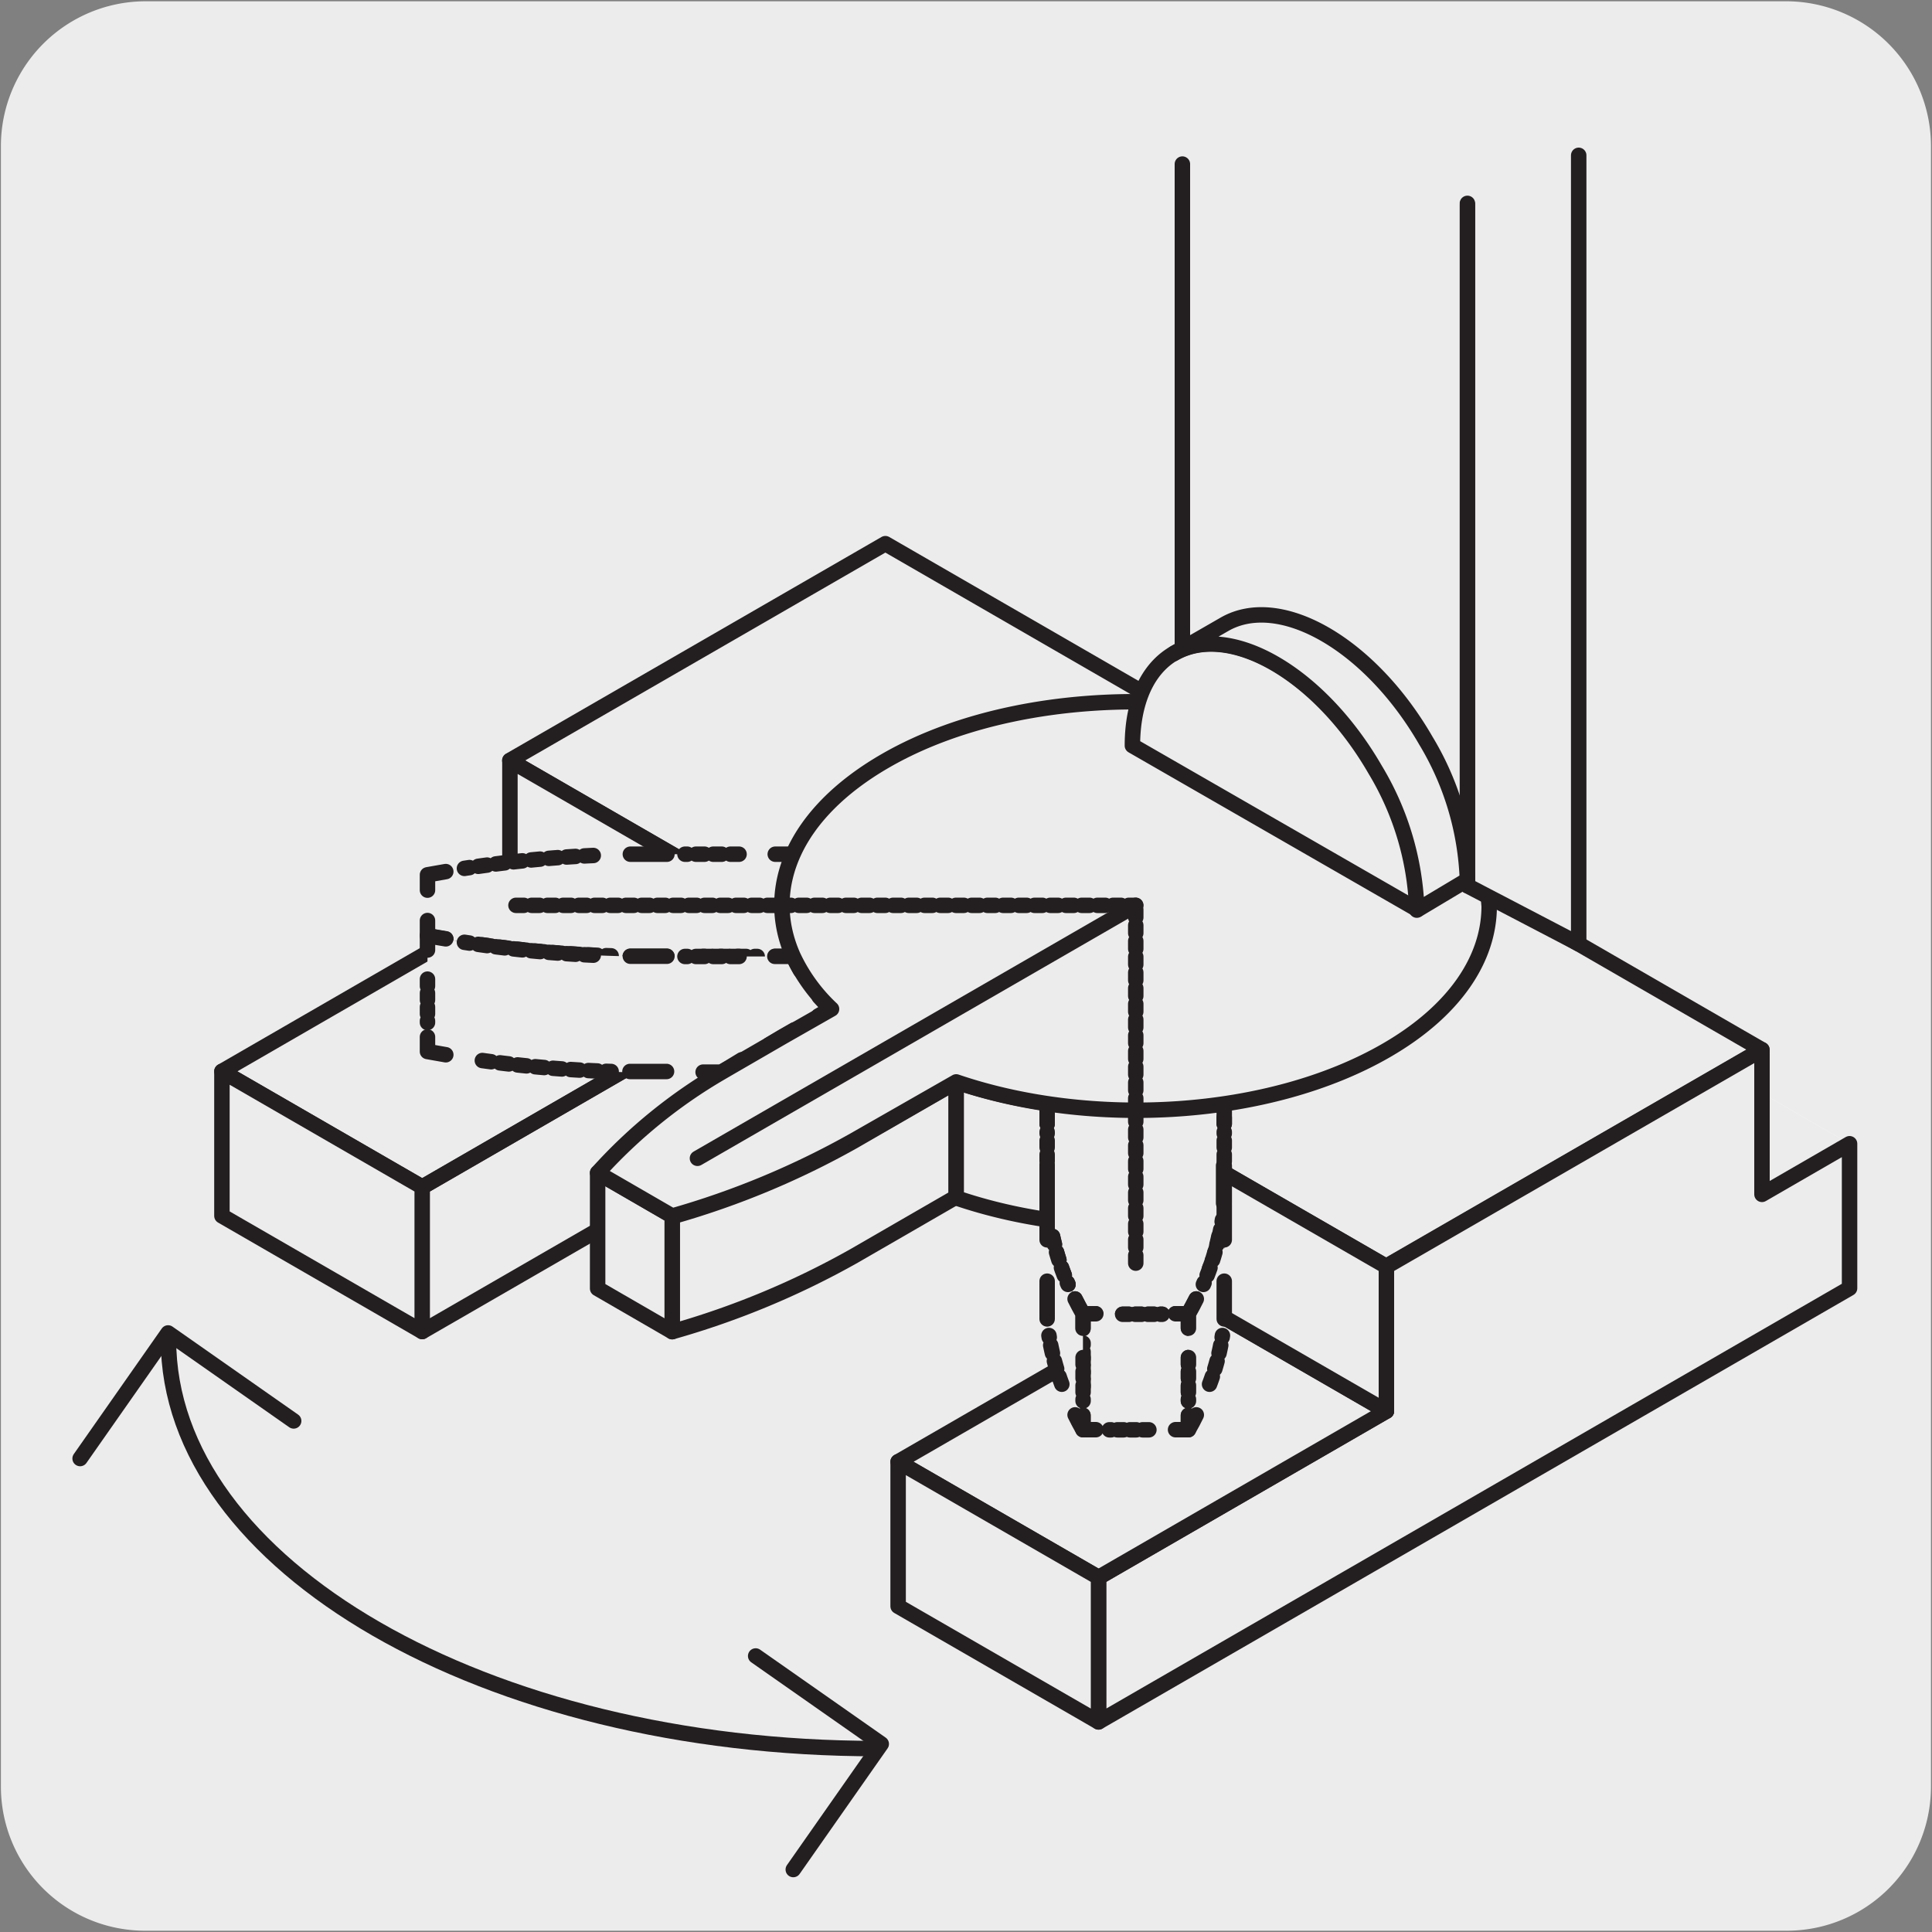 <svg xmlns="http://www.w3.org/2000/svg" viewBox="0 0 150 150"><rect x="0" y="0" width="150" height="150" fill="#808080" stroke="none"/><defs><style>.cls-1{fill:#edecec;}.cls-10,.cls-11,.cls-12,.cls-13,.cls-2,.cls-4,.cls-5,.cls-6,.cls-7,.cls-8,.cls-9{fill:none;stroke:#231f20;stroke-width:1.2px;}.cls-10,.cls-12,.cls-13,.cls-2,.cls-4,.cls-5,.cls-6,.cls-7,.cls-8,.cls-9{stroke-linecap:round;stroke-linejoin:round;}.cls-3{fill:#fff;}.cls-4{stroke-dasharray:0.55 0.55;}.cls-5{stroke-dasharray:0.63 0.63;}.cls-6{stroke-dasharray:0.49 0.49;}.cls-7{stroke-dasharray:0.54 0.54;}.cls-8{stroke-dasharray:0.67 0.67;}.cls-9{stroke-dasharray:0.69 0.69;}.cls-10{stroke-dasharray:0.67 0.67;}.cls-11{stroke-miterlimit:10;}.cls-12{stroke-dasharray:0.61 0.61;}.cls-13{stroke-dasharray:0.61 0.61;}</style></defs><title>16869-02</title><g id="Capa_2" data-name="Capa 2"><path class="cls-1" d="M11.32.1H138.64a11.25,11.25,0,0,1,11.28,11.21v127.4a11.19,11.19,0,0,1-11.2,11.19H11.27A11.19,11.19,0,0,1,.07,138.71h0V11.34A11.24,11.24,0,0,1,11.32.1Z"/></g><g id="Capa_3" data-name="Capa 3"><polygon class="cls-1" points="17.23 83.18 39.58 70.27 55.13 79.25 32.78 92.16 17.23 83.18"/><polygon class="cls-2" points="17.23 83.18 39.58 70.27 55.13 79.25 32.78 92.16 17.23 83.18"/><polygon class="cls-1" points="32.78 103.38 32.78 92.16 17.23 83.18 17.23 94.4 32.78 103.38"/><polygon class="cls-2" points="32.78 103.38 32.78 92.16 17.23 83.18 17.23 94.4 32.78 103.38"/><polyline class="cls-2" points="32.78 92.16 55.14 79.25 55.14 90.47 32.78 103.38"/><polygon class="cls-3" points="143.6 100.02 143.6 88.8 128.05 79.82 128.05 91.04 143.6 100.02"/><polygon class="cls-1" points="143.6 100.02 143.6 88.8 128.05 79.82 128.05 91.04 143.6 100.02"/><path class="cls-1" d="M52.19,103.39a64.41,64.41,0,0,0,14.12-5.88l7.93-4.58V84l-7.93,4.58a64.41,64.41,0,0,1-14.12,5.88Z"/><path class="cls-2" d="M52.19,103.39a64.41,64.41,0,0,0,14.12-5.88l7.93-4.58V84l-7.93,4.58a64.41,64.41,0,0,1-14.12,5.88Z"/><polygon class="cls-1" points="46.4 91.06 52.19 94.41 52.19 103.39 46.4 100.04 46.4 91.06"/><polygon class="cls-2" points="46.4 91.06 52.19 94.41 52.19 103.39 46.4 100.04 46.4 91.06"/><path class="cls-1" d="M74.24,93c10.54,3.6,24.32,2.79,33.38-2.43,5.36-3.1,8-7.15,8-11.21v-9c0,4-2.69,8.11-8,11.2A35.75,35.75,0,0,1,95,85.66a47.22,47.22,0,0,1-13.69,0A40.76,40.76,0,0,1,74.24,84Z"/><path class="cls-2" d="M74.24,93c10.54,3.6,24.32,2.79,33.38-2.43,5.36-3.1,8-7.15,8-11.21v-9c0,4-2.69,8.11-8,11.2A35.75,35.75,0,0,1,95,85.66a47.22,47.22,0,0,1-13.69,0A40.76,40.76,0,0,1,74.24,84Z"/><polygon class="cls-1" points="39.58 59.04 107.61 98.32 136.78 81.49 68.74 42.21 39.58 59.04"/><polygon class="cls-2" points="39.58 59.04 107.61 98.32 136.78 81.49 68.74 42.21 39.58 59.04"/><polygon class="cls-1" points="107.64 98.33 107.64 109.56 85.29 122.47 85.29 133.69 143.6 100.02 143.6 88.8 136.8 92.73 136.8 81.5 107.64 98.33"/><polygon class="cls-2" points="107.64 98.33 107.64 109.56 85.29 122.47 85.29 133.69 143.6 100.02 143.6 88.8 136.8 92.73 136.8 81.5 107.64 98.33"/><polygon class="cls-1" points="92.09 100.58 69.73 113.49 85.29 122.47 107.64 109.56 92.09 100.58"/><polygon class="cls-2" points="92.09 100.58 69.73 113.49 85.29 122.47 107.64 109.56 92.09 100.58"/><polygon class="cls-1" points="85.29 133.69 85.29 122.47 69.73 113.49 69.73 124.71 85.29 133.69"/><polygon class="cls-2" points="85.29 133.69 85.29 122.47 69.73 113.49 69.73 124.71 85.29 133.69"/><polygon class="cls-1" points="39.59 70.27 39.59 59.05 55.14 68.03 55.14 79.25 39.59 70.27"/><polygon class="cls-2" points="39.59 70.27 39.59 59.05 55.14 68.03 55.14 79.25 39.59 70.27"/><polygon class="cls-1" points="107.64 109.56 107.64 98.33 92.09 89.36 92.08 100.58 107.64 109.56"/><polygon class="cls-2" points="107.64 109.56 107.64 98.33 92.09 89.36 92.08 100.58 107.64 109.56"/><path class="cls-1" d="M95,85.66a47.57,47.57,0,0,1-13.69,0h0v6.47A20,20,0,0,0,84.09,102h8.18a20,20,0,0,0,2.78-9.93V85.66Z"/><path class="cls-4" d="M91.62,86a48.44,48.44,0,0,1-8-.1"/><path class="cls-5" d="M81.72,96a20.94,20.94,0,0,0,1.2,3.72"/><line class="cls-6" x1="87.16" y1="102.04" x2="90.23" y2="102.04"/><path class="cls-5" d="M93.91,98.49a18.53,18.53,0,0,0,1-3.78"/><path class="cls-2" d="M95.05,87.26v-1.6q-.57.09-1.14.15M95,93.42c0-.44,0-.87,0-1.31V90.5M91.25,102h1c.22-.38.42-.77.62-1.15m-9.42,0c.19.38.4.77.61,1.15h1M81.3,90.5v1.61c0,.44,0,.87,0,1.31m1.14-7.62q-.57-.06-1.14-.15h0v1.62"/><rect class="cls-1" x="84.09" y="102.03" width="8.19" height="8.98"/><line class="cls-6" x1="87.16" y1="102.04" x2="90.23" y2="102.04"/><line class="cls-7" x1="92.27" y1="105.4" x2="92.27" y2="108.77"/><line class="cls-6" x1="89.2" y1="111.01" x2="86.13" y2="111.01"/><line class="cls-7" x1="84.09" y1="107.65" x2="84.09" y2="104.28"/><path class="cls-2" d="M84.08,103.16V102h1m0,9h-1v-1.12m8.19,0V111h-1m0-9h1v1.12"/><path class="cls-1" d="M95.05,85.64v6.47A20,20,0,0,1,92.27,102v9a20,20,0,0,0,2.78-9.93V85.64Z"/><path class="cls-5" d="M94.63,96a19.43,19.43,0,0,1-1.2,3.72"/><line class="cls-7" x1="92.27" y1="105.4" x2="92.27" y2="108.77"/><path class="cls-5" d="M93.91,107.47a18.53,18.53,0,0,0,1-3.78"/><line class="cls-7" x1="95.05" y1="91.25" x2="95.05" y2="87.88"/><path class="cls-2" d="M95.05,86.76v.5m0,9V93.5m0,8.9c0-.44,0-.87,0-1.31V99.47m-2.78,10.42V111c.22-.37.42-.76.61-1.15m0-9c-.19.38-.39.77-.61,1.15v1.12M95.05,90.5v1.61c0,.44,0,.87,0,1.31"/><path class="cls-1" d="M81.3,85.64v6.47A20,20,0,0,0,84.08,102v9a20,20,0,0,1-2.78-9.93V85.64Z"/><path class="cls-5" d="M81.72,96a20.94,20.94,0,0,0,1.2,3.72"/><line class="cls-7" x1="84.09" y1="105.4" x2="84.09" y2="108.77"/><path class="cls-5" d="M82.44,107.47a19.93,19.93,0,0,1-1-3.78"/><line class="cls-7" x1="81.3" y1="91.25" x2="81.3" y2="87.88"/><path class="cls-2" d="M81.3,86.76v.5m0,9V93.5m0,8.9c0-.44,0-.87,0-1.31V99.47m2.78,10.42V111c-.21-.37-.42-.76-.61-1.15m0-9c.19.38.4.77.61,1.15v1.12M81.3,90.5v1.61c0,.44,0,.87,0,1.31"/><path class="cls-1" d="M61.59,66.32H50.37a92.88,92.88,0,0,0-17.18,1.6v4.73a92,92,0,0,0,17.18,1.61H61.59"/><line class="cls-8" x1="57.38" y1="66.32" x2="53.18" y2="66.32"/><path class="cls-9" d="M46.06,66.42a94.32,94.32,0,0,0-10,1"/><path class="cls-9" d="M37.45,73.36a93,93,0,0,0,10,.85"/><line class="cls-10" x1="54.58" y1="74.26" x2="58.79" y2="74.26"/><path class="cls-2" d="M60.19,74.26h1.4m-12.66,0h2.85M33.19,71.47v1.18c.47.1.94.18,1.42.26m0-5.24-1.42.25v1.19m18.59-2.79H48.94m12.65,0h-1.4"/><path class="cls-1" d="M56,83.27l.6-.35,4.18-2.42,3.74-2.16a13.44,13.44,0,0,1-3-4.14l0,.06H50.37a92.09,92.09,0,0,1-17.18-1.61v9a92.09,92.09,0,0,0,17.18,1.61H56Z"/><line class="cls-10" x1="57.38" y1="74.26" x2="53.18" y2="74.26"/><path class="cls-9" d="M46.06,74.16a92,92,0,0,1-10-1"/><line class="cls-7" x1="33.19" y1="76.02" x2="33.19" y2="79.39"/><path class="cls-9" d="M37.45,82.34a93,93,0,0,0,10,.85"/><path class="cls-2" d="M54.59,83.24H56v0l.6-.35,1-.61m-8.69.91,1.43,0h1.41M33.19,80.51v1.13l1.42.25m0-9c-.48-.08-1-.16-1.42-.26v1.13m18.59.48H48.94m13.2,1.09a12.24,12.24,0,0,1-.58-1.14l0,.06h-1.4m3.39,4.62.94-.54-.88-.93M59.73,81.1l1-.6.94-.54"/><path class="cls-2" d="M22.8,110.32l-9.75-6.83-6.83,9.75m52.45,15.33,9.75,6.83-6.83,9.75"/><path class="cls-11" d="M68.08,135.76c-30.36,0-55-14.22-55-31.75"/><path class="cls-1" d="M90.06,54.52c-7.65-.3-15.47,1.17-21.32,4.55-7.11,4.1-9.49,9.89-7.18,15.13a13.44,13.44,0,0,0,3,4.14L60.77,80.5l-4.18,2.42-.6.35a39.93,39.93,0,0,0-9.59,7.79l5.79,3.35a64.9,64.9,0,0,0,14.12-5.88L74.24,84c10.54,3.59,24.32,2.79,33.38-2.44,5.36-3.09,8-7.15,8-11.2l-.09-1.06Z"/><path class="cls-2" d="M90.06,54.52c-7.65-.3-15.47,1.17-21.32,4.55-7.11,4.1-9.49,9.89-7.18,15.13a13.44,13.44,0,0,0,3,4.14L60.77,80.5l-4.18,2.42-.6.35a39.93,39.93,0,0,0-9.59,7.79l5.79,3.35a64.9,64.9,0,0,0,14.12-5.88L74.24,84c10.54,3.59,24.32,2.79,33.38-2.44,5.36-3.09,8-7.15,8-11.2l-.09-1.06Z"/><line class="cls-2" x1="54.15" y1="89.93" x2="88.18" y2="70.29"/><line class="cls-12" x1="88.18" y1="98.07" x2="88.18" y2="70.29"/><line class="cls-13" x1="40.06" y1="70.29" x2="88.17" y2="70.29"/><polyline class="cls-1" points="113.93 15.79 113.93 68.77 122.57 73.28 122.57 12.06"/><polyline class="cls-2" points="113.93 15.79 113.93 68.77 122.57 73.28 122.57 12.06"/><path class="cls-1" d="M91.8,12.74V52.35l3.25-1.71c4.32-2.28,11.33,1.41,15.65,8.24a19.23,19.23,0,0,1,3.23,9.88V15.9"/><path class="cls-2" d="M91.8,12.74V52.35l3.25-1.71c4.32-2.28,11.33,1.41,15.65,8.24a19.23,19.23,0,0,1,3.23,9.88V15.9"/><path class="cls-1" d="M87.92,57.89c0-3.27,1.08-5.92,3.24-7.17,4.32-2.49,11.33,1.55,15.64,9a22.43,22.43,0,0,1,3.25,10.9Z"/><path class="cls-2" d="M87.92,57.89c0-3.27,1.08-5.92,3.24-7.17,4.32-2.49,11.33,1.55,15.64,9a22.43,22.43,0,0,1,3.25,10.9Z"/><path class="cls-1" d="M91.81,50.4l-.65.32.64-.37,3.25-1.87c4.32-2.5,11.33,1.54,15.64,9a22.46,22.46,0,0,1,3.24,10.83L110,70.66a22.49,22.49,0,0,0-3.23-10.9c-4.32-7.49-11.33-11.53-15.65-9"/><path class="cls-2" d="M91.81,50.4l-.65.32.64-.37,3.25-1.87c4.32-2.5,11.33,1.54,15.64,9a22.46,22.46,0,0,1,3.24,10.83L110,70.66a22.49,22.49,0,0,0-3.23-10.9c-4.32-7.49-11.33-11.53-15.65-9"/></g></svg>